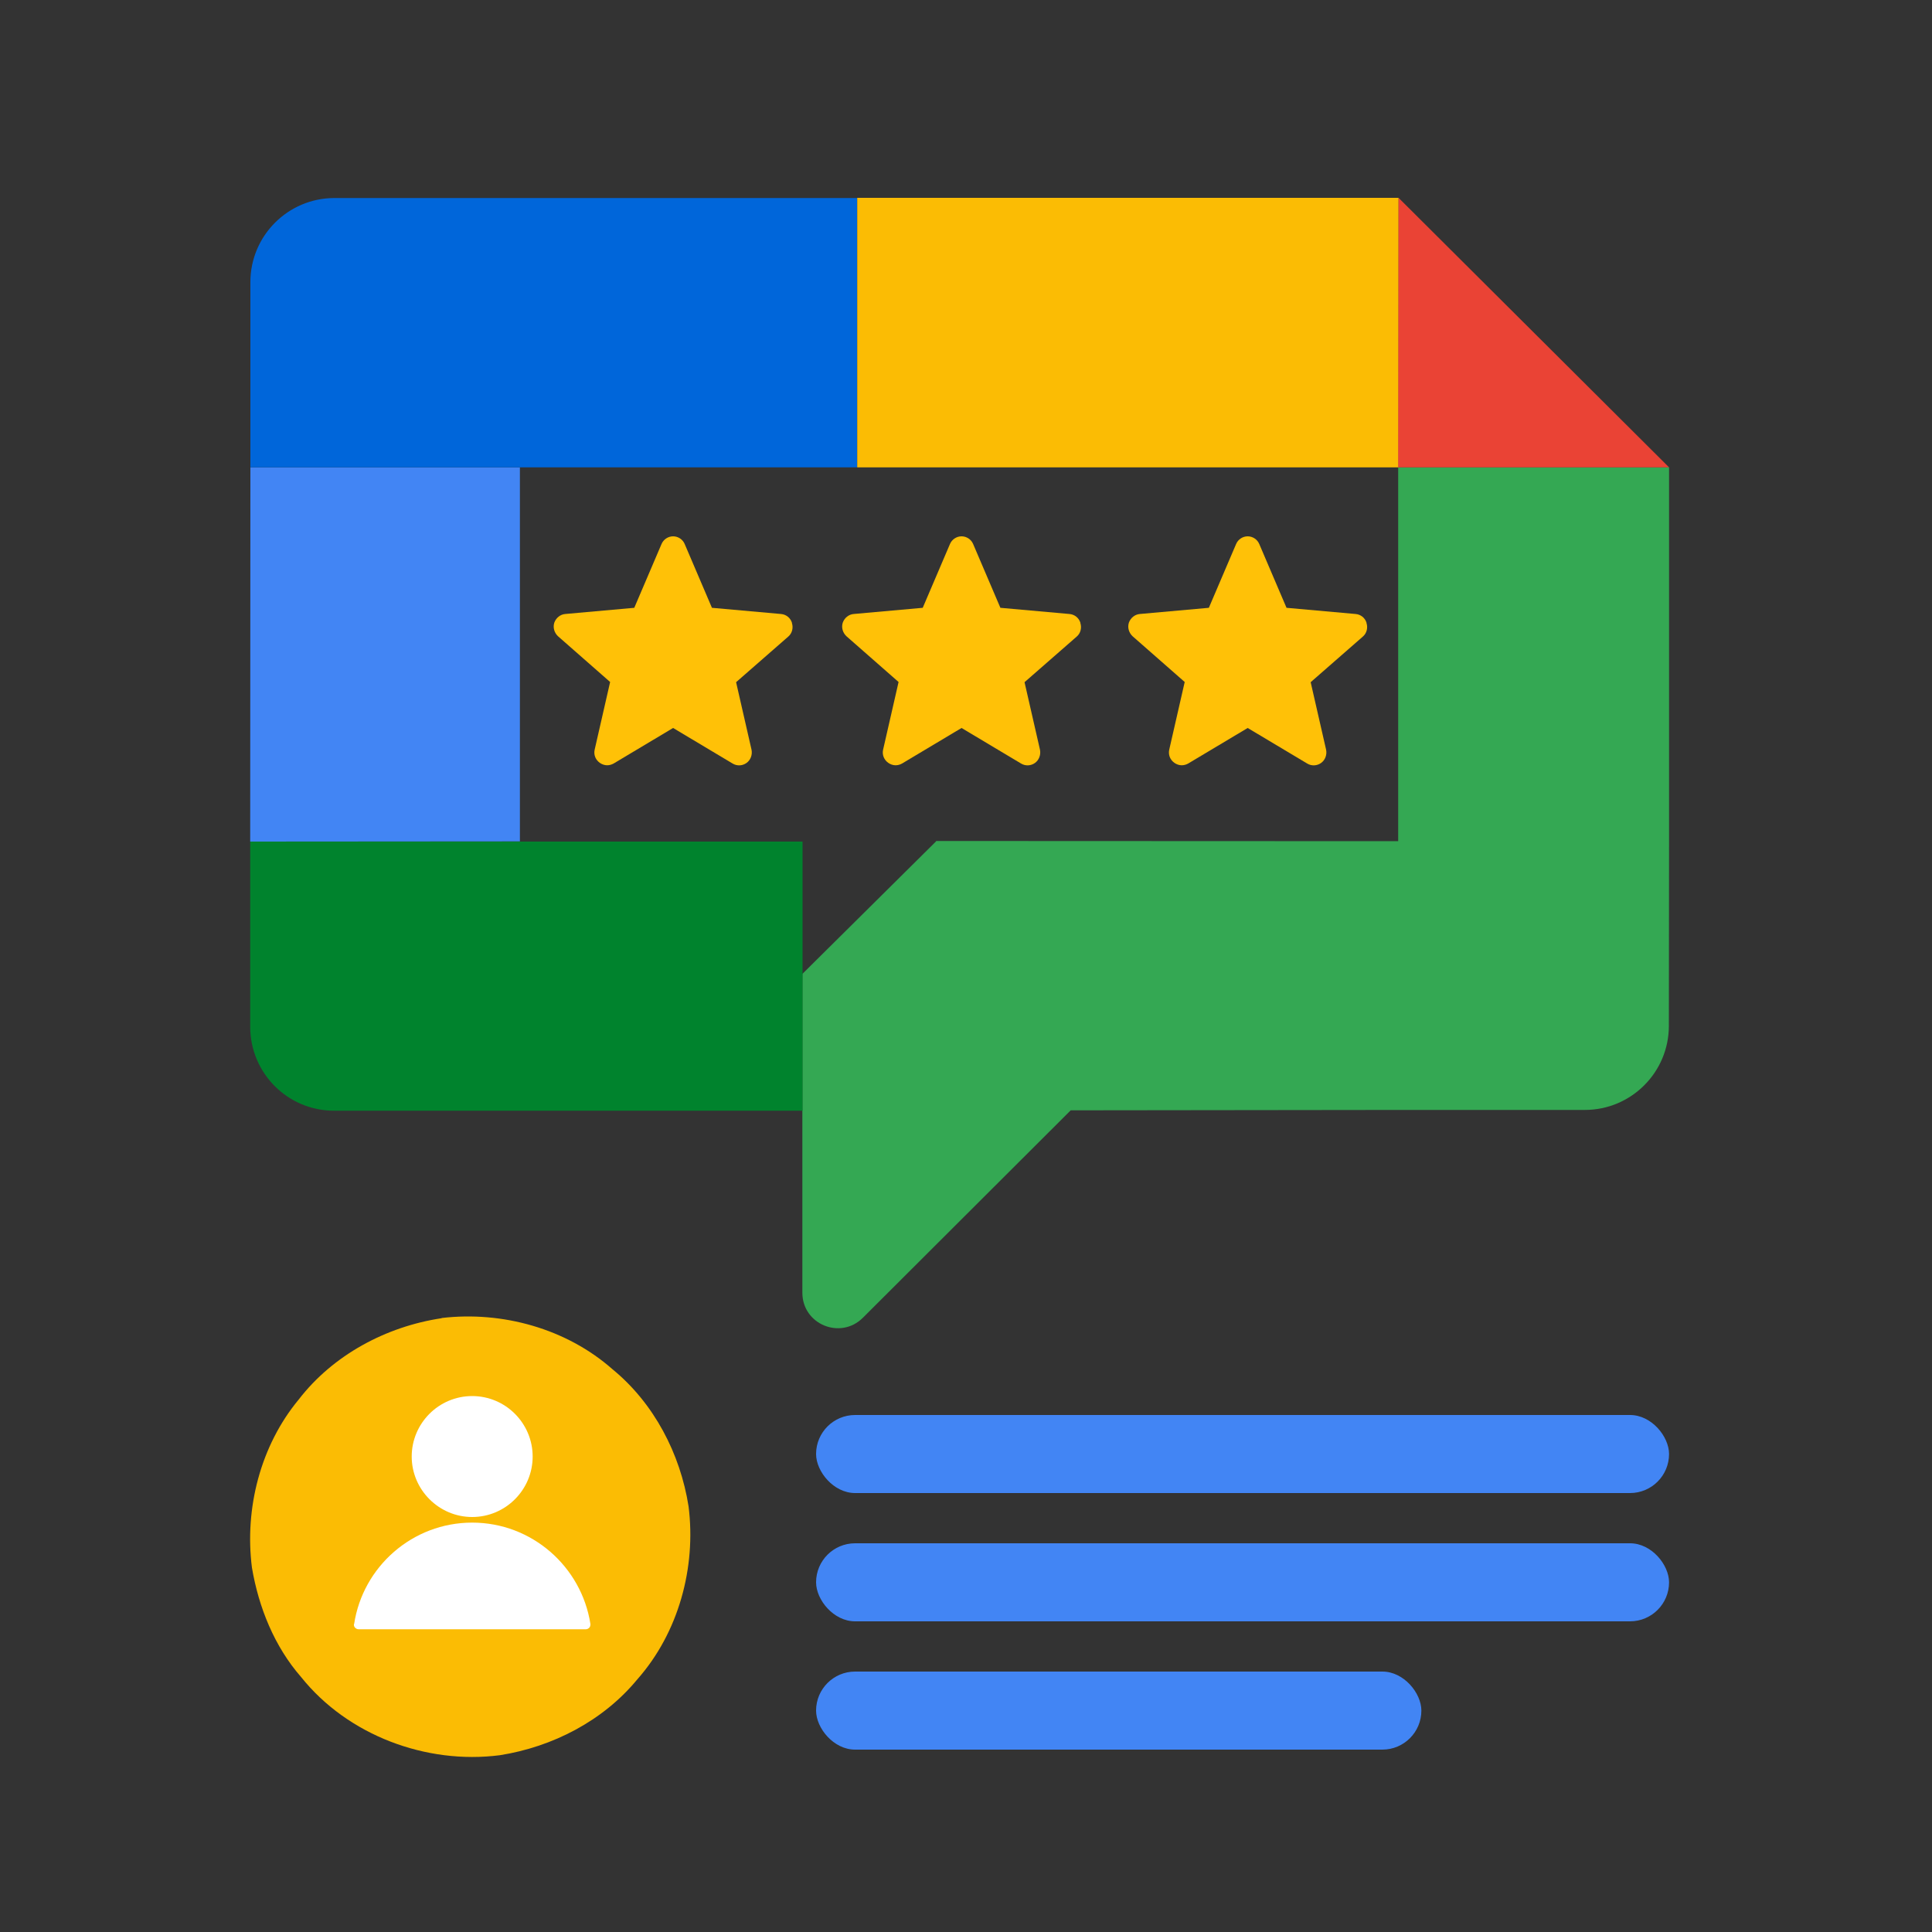 <?xml version="1.0" encoding="UTF-8"?>
<svg id="Layer_2" data-name="Layer 2" xmlns="http://www.w3.org/2000/svg" viewBox="0 0 100 100">
  <rect x="0" y="0" width="100" height="100" fill="#333333" stroke="none"/>
  <defs>
    <style>
      .cls-1 {
        fill: #4285f4;
      }

      .cls-1, .cls-2, .cls-3, .cls-4, .cls-5, .cls-6, .cls-7, .cls-8 {
        stroke-width: 0px;
      }

      .cls-2 {
        fill: #ea4335;
      }

      .cls-3 {
        fill: #00832d;
      }

      .cls-4 {
        fill: #ffc107;
      }

      .cls-5 {
        fill: #fff;
        fill-rule: evenodd;
      }

      .cls-6 {
        fill: #0066da;
      }

      .cls-7 {
        fill: #34a853;
      }

      .cls-8 {
        fill: #fbbc04;
      }
    </style>
  </defs>
  <path class="cls-7" d="m86.39,24.19v19.34s-.01,9.57-.01,9.57c0,2.4-1.95,4.35-4.35,4.35h-9.66s-16.95.02-16.95.02h0l-10.76,10.74c-1.16,1.15-3.13.34-3.13-1.3v-16.5l6.92-6.86v-.02s23.92.01,23.92.01v-19.35h14.02Z"/>
  <path class="cls-3" d="m41.54,43.55v13.94h-24.23c-2.41.01-4.36-1.94-4.36-4.35v-9.58s28.59,0,28.59,0Z"/>
  <polygon class="cls-1" points="26.91 24.19 26.91 43.55 12.95 43.56 12.96 24.19 26.91 24.19"/>
  <path class="cls-6" d="m44.37,10.24v13.95H12.96s0-9.59,0-9.59c0-2.4,1.95-4.35,4.35-4.35h27.05Z"/>
  <polygon class="cls-8" points="72.39 10.24 72.39 24.19 72.37 24.19 44.37 24.19 44.37 10.24 72.39 10.24"/>
  <polygon class="cls-2" points="86.39 24.19 72.37 24.19 72.39 10.24 86.39 24.19"/>
  <g>
    <path class="cls-8" d="m22.86,68.22c3.14-.37,6.46.55,8.84,2.65,2.15,1.76,3.51,4.37,3.94,7.1.4,3.17-.52,6.54-2.65,8.95-1.77,2.15-4.39,3.5-7.12,3.93-3.81.49-7.87-1.03-10.28-4.04-1.39-1.59-2.2-3.61-2.55-5.67-.39-3.06.44-6.31,2.42-8.7,1.78-2.31,4.53-3.78,7.4-4.21Z"/>
    <path class="cls-5" d="m18.33,84.06c.45-2.97,3.02-5.25,6.11-5.25s5.66,2.28,6.12,5.25c0,.07-.01.14-.06.19-.05.05-.11.08-.18.08-1.63,0-10.13,0-11.76,0-.07,0-.13-.03-.18-.08-.05-.05-.07-.12-.06-.19h0Z"/>
    <path class="cls-5" d="m24.44,78.52c-1.72,0-3.13-1.41-3.13-3.13s1.4-3.13,3.13-3.13,3.13,1.41,3.13,3.13-1.4,3.13-3.13,3.13h0Z"/>
  </g>
  <rect class="cls-1" x="42.24" y="73.24" width="44.15" height="4.04" rx="2.02" ry="2.02"/>
  <rect class="cls-1" x="42.24" y="79.88" width="44.15" height="4.04" rx="2.02" ry="2.02"/>
  <rect class="cls-1" x="42.24" y="86.52" width="31.33" height="4.04" rx="2.02" ry="2.02"/>
  <path class="cls-4" d="m40.99,32.23c-.08-.25-.3-.43-.57-.45l-3.57-.32-1.41-3.3c-.1-.24-.34-.4-.6-.4s-.5.16-.6.4l-1.41,3.3-3.57.32c-.26.02-.48.2-.57.45-.08.25,0,.52.19.7l2.7,2.37-.8,3.5c-.06.26.04.52.26.68.11.08.25.13.38.13.12,0,.23-.03.34-.09l3.08-1.84,3.08,1.84c.23.14.51.12.72-.03.21-.15.31-.42.26-.68l-.8-3.5,2.7-2.36c.2-.17.27-.45.19-.7Z"/>
  <path class="cls-4" d="m55.92,32.23c-.08-.25-.3-.43-.57-.45l-3.57-.32-1.41-3.3c-.1-.24-.34-.4-.6-.4s-.5.16-.6.4l-1.41,3.3-3.57.32c-.26.02-.48.2-.57.45-.08.25,0,.52.19.7l2.7,2.37-.8,3.5c-.06.26.04.52.26.68.11.08.25.13.38.13.12,0,.23-.03.34-.09l3.08-1.84,3.08,1.84c.23.14.51.12.72-.03.21-.15.31-.42.26-.68l-.8-3.5,2.7-2.36c.2-.17.27-.45.19-.7Z"/>
  <path class="cls-4" d="m70.73,32.23c-.08-.25-.3-.43-.57-.45l-3.57-.32-1.41-3.3c-.1-.24-.34-.4-.6-.4s-.5.16-.6.4l-1.41,3.3-3.57.32c-.26.02-.48.2-.57.45-.08.25,0,.52.19.7l2.7,2.37-.8,3.5c-.06.26.04.52.26.68.11.08.25.13.38.13.12,0,.23-.03.34-.09l3.08-1.84,3.08,1.84c.23.14.51.12.72-.03.21-.15.31-.42.26-.68l-.8-3.5,2.7-2.36c.2-.17.27-.45.19-.7Z"/>
</svg>